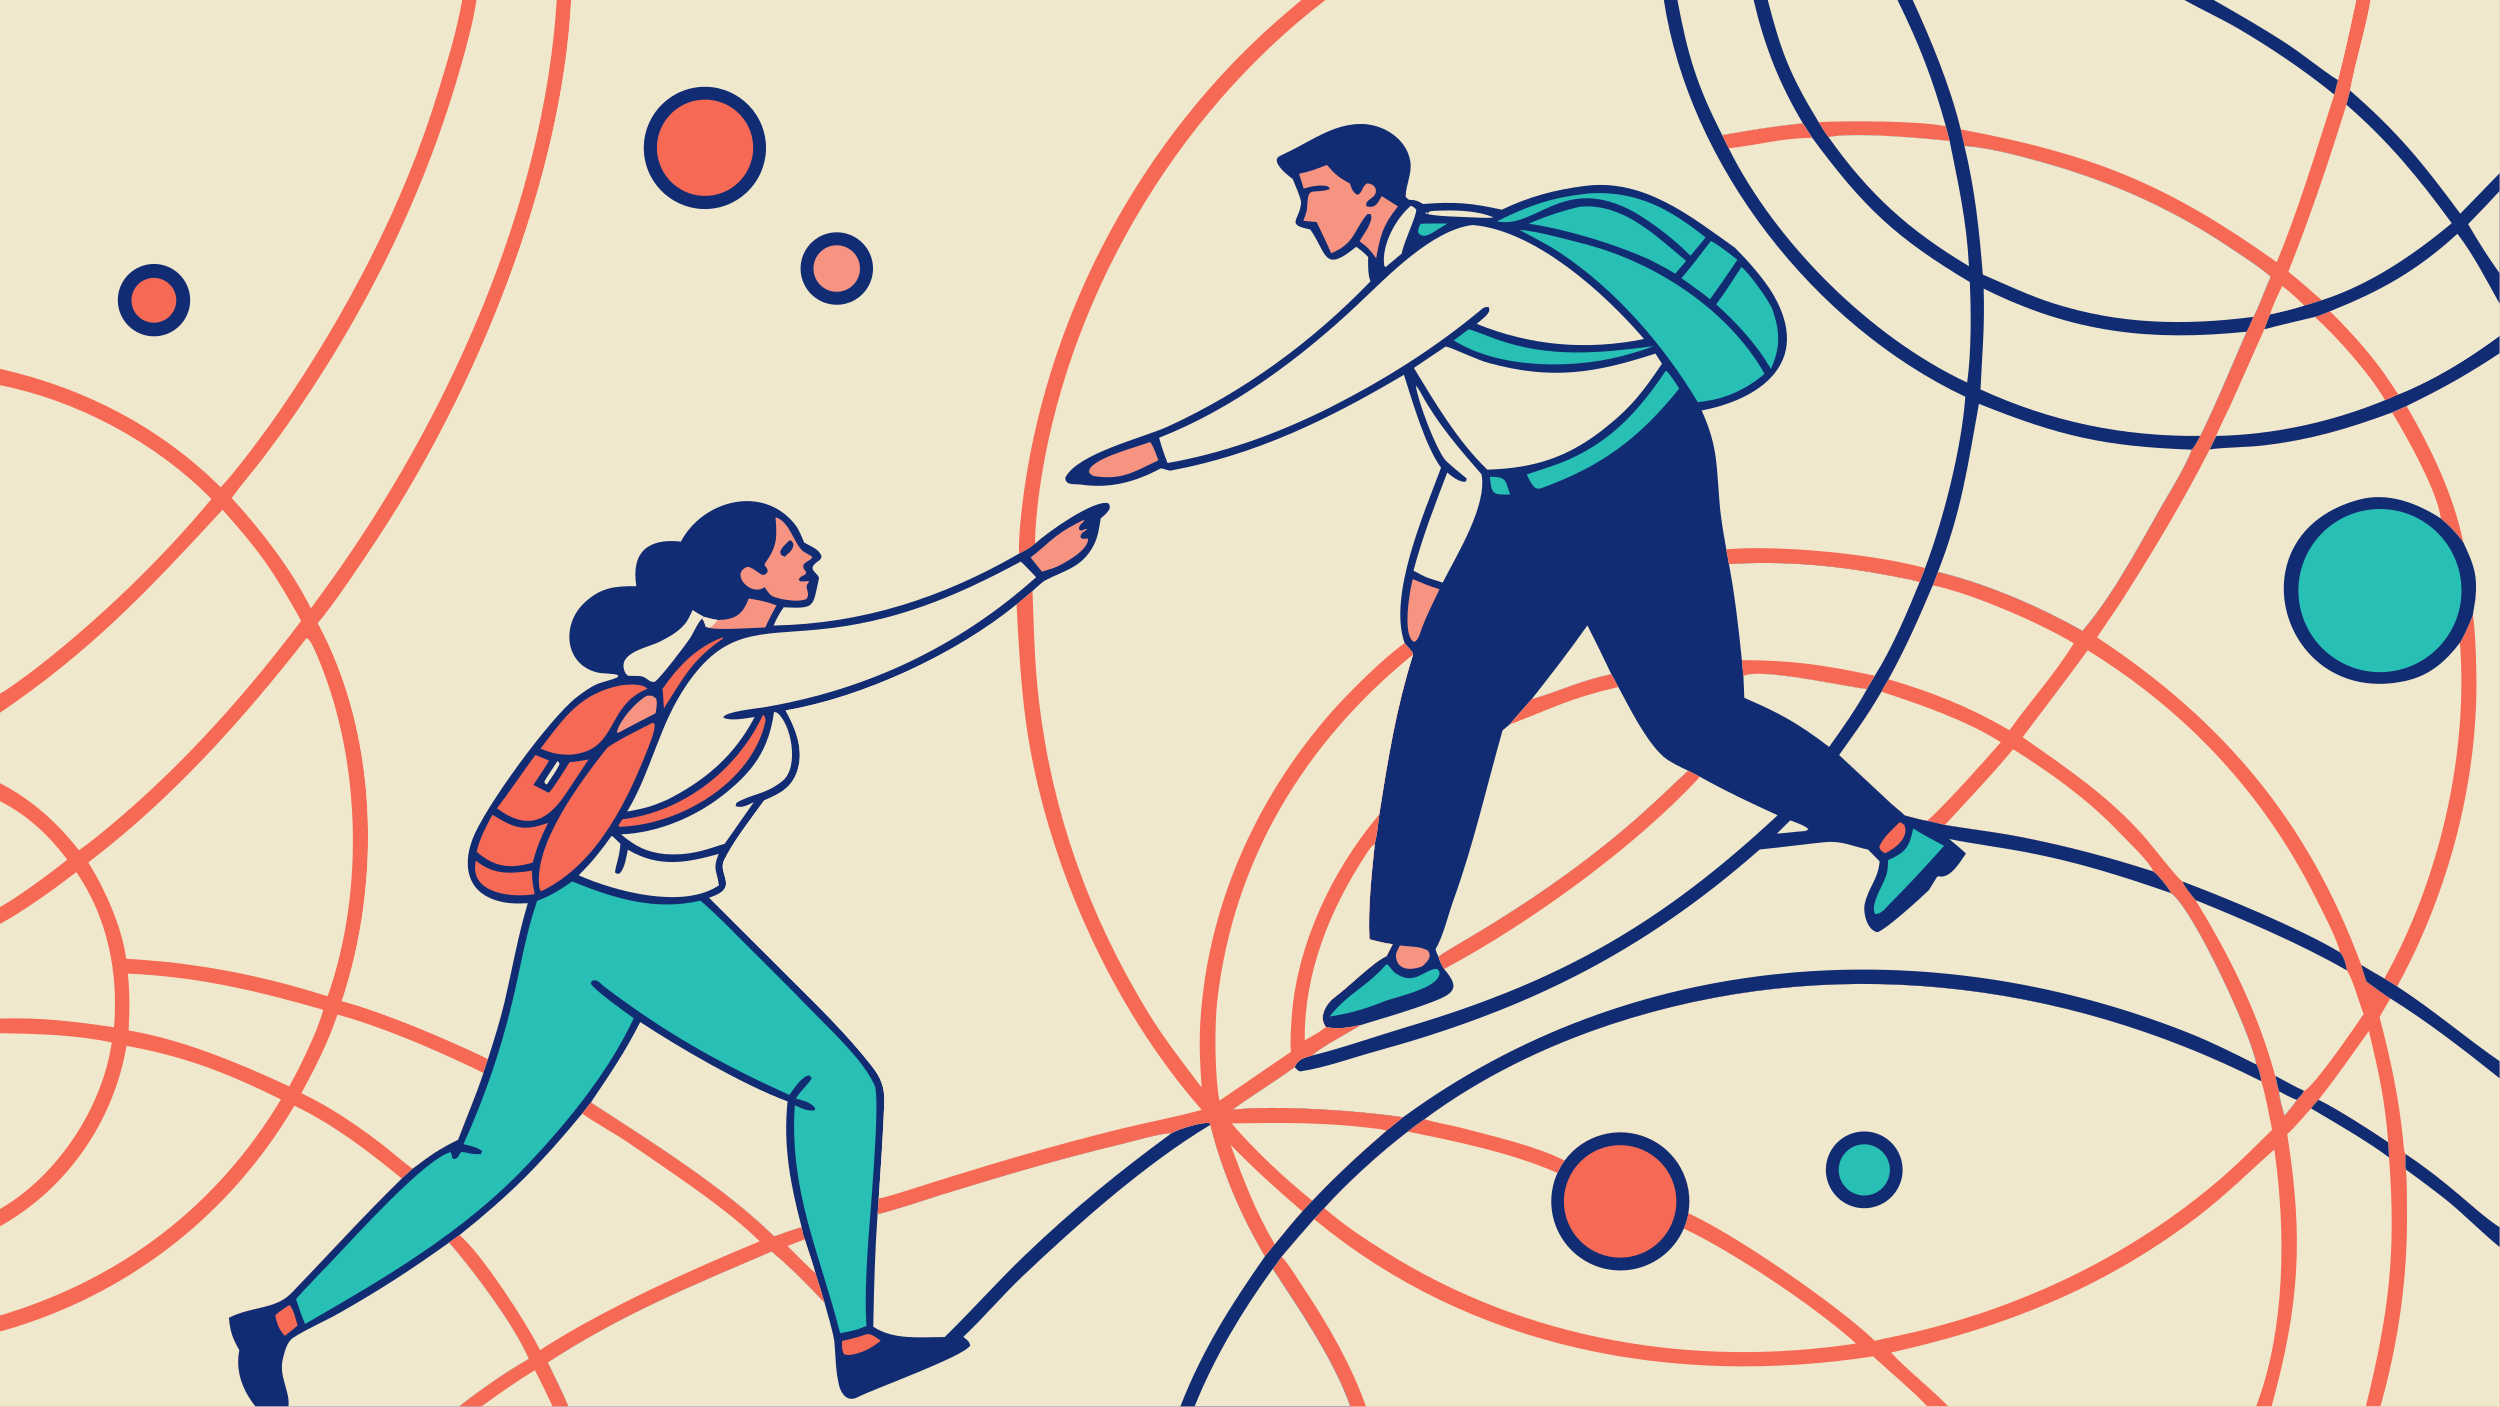 <?xml version="1.0" encoding="UTF-8"?> <svg xmlns="http://www.w3.org/2000/svg" xmlns:xlink="http://www.w3.org/1999/xlink" width="3839" height="2160" viewBox="0 0 3839 2160"><path fill="#F0E8CD" transform="matrix(2.109 0 0 2.109 6.10352e-05 0)" d="M0 0L336.531 0L346.885 0L405.369 0L415.886 0L947.537 0L965.067 0L1211.46 0L1221.37 0L1276.83 0L1287.13 0L1381.6 0L1392.65 0L1590.44 0L1611.82 0L1715.61 0L1726.11 0L1820 0L1820 126.11L1820 139.127L1820 198.952L1820 221.115L1820 244.528L1820 257.237L1820 772.67L1820 785.116L1820 893.498L1820 908.001L1820 1024L1733.24 1024L1722.62 1024L1653.99 1024L1642.73 1024L1418.57 1024L1403.32 1024L994.575 1024L983.172 1024L869.837 1024L859.4 1024L413.801 1024L402.339 1024L350.61 1024L334.305 1024L210.018 1024L185.957 1024L0 1024L0 969.392L0 957.817L0 892.895L0 880.299L0 752.285L0 741.639L0 672.701L0 660.438L0 583.365L0 570.227L0 518.991L0 504.946L0 280.501L0 268.596L0 0Z"></path><path fill="#F66954" transform="matrix(2.109 0 0 2.109 6.10352e-05 0)" d="M1392.65 0L1590.44 0L1611.82 0L1715.61 0L1726.11 0L1820 0L1820 126.11L1820 139.127L1820 198.952L1820 221.115L1820 244.528L1820 257.237L1820 772.67L1820 785.116L1820 893.498L1820 908.001L1820 1024L1733.24 1024L1722.62 1024L1653.99 1024L1642.73 1024L1418.57 1024L1403.32 1024L994.575 1024L983.172 1024C970.997 989.756 946.451 953.956 926.697 923.859L933.142 914.906C940.889 905.692 948.805 896.672 956.723 887.607L964.183 879.583C980.702 861.176 1005.36 838.817 1024.9 823.94C1029.39 820.238 1032.29 818.11 1037.1 814.889C1078.02 784.555 1124.93 761.698 1173.2 745.766C1330.95 693.699 1499.04 712.974 1646.42 787.15C1646.24 784.42 1644.44 777.381 1642.88 775.091C1639.93 754.595 1596.71 661.316 1580.64 650.258C1579.7 647.334 1570.34 635.736 1567.62 634.486C1536.14 624.27 1503.25 615.649 1470.76 609.315C1453.04 605.861 1434.06 603.668 1416.12 600.675C1411.85 599.723 1407.58 598.698 1403.32 597.687C1399.83 597.305 1390.68 594.731 1386.81 593.73C1385.87 592.449 1379.08 587.122 1377 585.176L1339.05 549.743C1351.13 532.682 1359.12 522.197 1369.85 503.633C1371.25 500.759 1373.36 497.371 1375.02 494.563C1388.02 471.004 1396.69 450.999 1407.27 426.19L1411.02 416.403C1447 425.261 1483.96 441.101 1516.28 459.271C1541.05 430.693 1562.27 387.635 1581.88 354.829C1585.19 349.282 1594.2 333.12 1595.73 327.415C1597.89 325.571 1600.54 320.145 1602.06 317.387C1614.09 293.073 1624.84 266.532 1635.77 241.525C1637.27 239.021 1639.43 233.601 1640.67 230.725C1643.95 225.481 1649.99 208.445 1653.33 201.517C1645.43 194.434 1632.25 186.102 1623.3 180.076C1581.16 151.718 1536.45 131.984 1487.62 118.305C1470.02 113.375 1448.61 107.643 1430.33 106.259L1427.61 94.214C1419.94 62.596 1406.18 29.512 1392.65 0Z"></path><path fill="#F0E8CD" transform="matrix(2.109 0 0 2.109 6.10352e-05 0)" d="M1037.1 814.889C1078.02 784.555 1124.93 761.698 1173.2 745.766C1330.95 693.699 1499.04 712.974 1646.42 787.15C1649.22 795.29 1652.49 813.329 1654.35 822.578C1642.49 834.343 1630.81 846.139 1618.23 857.05C1550.22 916.06 1465.74 955.478 1377.73 973.458C1373.63 974.296 1369.14 975.181 1365.12 976.301C1337.68 950.067 1263.67 898.952 1229.3 883.376C1233.3 860.359 1220.91 837.622 1199.42 828.494C1177.92 819.365 1152.96 826.251 1139.19 845.114C1118.9 834.636 1086.79 827.317 1064.39 821.382C1055.75 819.094 1045.57 817.612 1037.1 814.889Z"></path><path fill="#122C73" transform="matrix(2.109 0 0 2.109 6.10352e-05 0)" d="M1353.54 824.092C1368.69 821.994 1382.71 832.456 1385.01 847.574C1387.31 862.692 1377.04 876.854 1361.96 879.359C1352.02 881.009 1341.96 877.182 1335.64 869.342C1329.31 861.501 1327.69 850.861 1331.4 841.492C1335.1 832.123 1343.57 825.475 1353.54 824.092Z"></path><path fill="#28BFB5" transform="matrix(2.109 0 0 2.109 6.10352e-05 0)" d="M1352.7 833.806C1362.69 831.189 1372.9 837.192 1375.46 847.191C1378.03 857.19 1371.98 867.371 1361.97 869.89C1352.03 872.392 1341.94 866.39 1339.39 856.46C1336.84 846.53 1342.79 836.405 1352.7 833.806Z"></path><path fill="#F0E8CD" transform="matrix(2.109 0 0 2.109 6.10352e-05 0)" d="M1752.26 295.61C1778.53 282.828 1795.77 273.145 1820 257.237L1820 772.67C1795.01 755.392 1772.32 735.786 1745.43 718.269L1736.05 712.481C1730.39 709.26 1724.87 705.97 1719.28 702.63C1680.56 597.947 1619.12 525.043 1526.94 464.125C1532.9 454.784 1539.51 445.789 1545.51 436.354C1568.23 400.6 1589.7 364.956 1608.92 327.203C1620.11 325.608 1635.97 325.773 1648.6 324.248C1682.98 320.099 1709.55 312.182 1741.69 300.335L1752.26 295.61Z"></path><path fill="#F0E8CD" transform="matrix(2.109 0 0 2.109 6.10352e-05 0)" d="M1752.26 295.61C1778.53 282.828 1795.77 273.145 1820 257.237L1820 772.67C1795.01 755.392 1772.32 735.786 1745.43 718.269L1736.05 712.481C1775.9 641.346 1797.37 549.627 1791.1 468.04C1795.03 461.295 1797.66 454.966 1800.58 447.759C1800.62 446.423 1802.14 438.653 1802.37 436.316C1804.17 417.986 1800.9 410.58 1793.55 394.843C1787.33 386.654 1784.75 384.16 1777.2 377.501C1775.13 358.547 1752.28 317.634 1741.69 300.335L1752.26 295.61Z"></path><path fill="#F66954" transform="matrix(2.109 0 0 2.109 6.10352e-05 0)" d="M1800.58 447.759C1802.34 459.628 1802.77 476.457 1803.05 488.639C1804.81 567.521 1783.19 649.065 1745.43 718.269L1736.05 712.481C1775.9 641.346 1797.37 549.627 1791.1 468.04C1795.03 461.295 1797.66 454.966 1800.58 447.759Z"></path><path fill="#F66954" transform="matrix(2.109 0 0 2.109 6.10352e-05 0)" d="M1741.69 300.335L1752.26 295.61C1769.84 325.922 1786.51 360.293 1793.55 394.843C1787.33 386.654 1784.75 384.16 1777.2 377.501C1775.13 358.547 1752.28 317.634 1741.69 300.335Z"></path><path fill="#122C73" transform="matrix(2.109 0 0 2.109 6.10352e-05 0)" d="M1791.1 468.04C1780.29 482.184 1768.66 492.082 1751.09 495.885C1660.61 515.475 1623.91 388.896 1717.7 363.767C1738.52 358.188 1759.66 366.117 1777.2 377.501C1784.75 384.16 1787.33 386.654 1793.55 394.843C1800.9 410.58 1804.17 417.986 1802.37 436.316C1802.14 438.653 1800.62 446.423 1800.58 447.759C1797.66 454.966 1795.03 461.295 1791.1 468.04Z"></path><path fill="#28BFB5" transform="matrix(2.109 0 0 2.109 6.10352e-05 0)" d="M1723.54 371.366C1756.07 366.179 1786.61 388.478 1791.58 421.054C1796.55 453.63 1774.06 484.027 1741.46 488.786C1709.16 493.502 1679.11 471.255 1674.19 438.98C1669.26 406.705 1691.3 376.505 1723.54 371.366Z"></path><path fill="#F0E8CD" transform="matrix(2.109 0 0 2.109 6.10352e-05 0)" d="M1726.11 0L1820 0L1820 126.11L1820 139.127L1820 198.952L1820 221.115L1820 244.528L1820 257.237C1795.77 273.145 1778.53 282.828 1752.26 295.61L1741.69 300.335C1709.55 312.182 1682.98 320.099 1648.6 324.248C1635.97 325.773 1620.11 325.608 1608.92 327.203L1613.7 317.428C1616.12 311.276 1621.42 301.109 1624.46 294.401L1648.82 239.763C1650.13 236.027 1651.44 232.553 1652.9 228.87C1661.82 226.963 1669.15 225.234 1677.8 222.465C1680.56 221.945 1687.49 219.548 1690.49 218.601C1681.76 211.158 1675.62 205.287 1666.21 197.871C1682.6 156.3 1695.2 118.977 1708.49 76.281L1711.16 65.937C1715.07 44.474 1722.13 22.958 1726.11 0Z"></path><path fill="#F0E8CD" transform="matrix(2.109 0 0 2.109 6.10352e-05 0)" d="M1726.11 0L1820 0L1820 126.11L1791.37 155.589C1764.4 119.12 1746.37 96.575 1711.16 65.937C1715.07 44.474 1722.13 22.958 1726.11 0Z"></path><path fill="#F0E8CD" transform="matrix(2.109 0 0 2.109 6.10352e-05 0)" d="M1685.49 230.741C1688.19 230.134 1693.9 227.69 1696.71 226.577C1713.05 243.061 1728.48 259.835 1741.15 279.363C1742.74 281.812 1744.62 284.797 1746.39 287.094C1772.65 276.614 1797.35 261.25 1820 244.528L1820 257.237C1795.77 273.145 1778.53 282.828 1752.26 295.61L1741.69 300.335C1709.55 312.182 1682.98 320.099 1648.6 324.248C1635.97 325.773 1620.11 325.608 1608.92 327.203L1613.7 317.428C1616.12 311.276 1621.42 301.109 1624.46 294.401L1648.82 239.763C1660.38 236.574 1673.74 233.625 1685.49 230.741Z"></path><path fill="#122C73" transform="matrix(2.109 0 0 2.109 6.10352e-05 0)" d="M1746.39 287.094C1772.65 276.614 1797.35 261.25 1820 244.528L1820 257.237C1795.77 273.145 1778.53 282.828 1752.26 295.61L1741.69 300.335C1709.55 312.182 1682.98 320.099 1648.6 324.248C1635.97 325.773 1620.11 325.608 1608.92 327.203L1613.7 317.428C1655.74 316.54 1697.75 307.271 1736.6 291.364L1746.39 287.094Z"></path><path fill="#F66954" transform="matrix(2.109 0 0 2.109 6.10352e-05 0)" d="M1685.49 230.741C1688.19 230.134 1693.9 227.69 1696.71 226.577C1713.05 243.061 1728.48 259.835 1741.15 279.363C1742.74 281.812 1744.62 284.797 1746.39 287.094L1736.6 291.364C1725.22 271.802 1701.83 245.628 1685.49 230.741Z"></path><path fill="#F0E8CD" transform="matrix(2.109 0 0 2.109 6.10352e-05 0)" d="M1789.3 170.204C1801.57 186.4 1810.09 203.46 1820 221.115L1820 244.528C1797.35 261.25 1772.65 276.614 1746.39 287.094C1744.62 284.797 1742.74 281.812 1741.15 279.363C1728.48 259.835 1713.05 243.061 1696.71 226.577C1733.63 211.79 1759.81 197.187 1789.3 170.204Z"></path><path fill="#122C73" transform="matrix(2.109 0 0 2.109 6.10352e-05 0)" d="M1711.16 65.937C1746.37 96.575 1764.4 119.12 1791.37 155.589L1820 126.11L1820 139.127L1820 198.952L1820 221.115C1810.09 203.46 1801.57 186.4 1789.3 170.204C1759.81 197.187 1733.63 211.79 1696.71 226.577C1693.9 227.69 1688.19 230.134 1685.49 230.741C1673.74 233.625 1660.38 236.574 1648.82 239.763C1650.13 236.027 1651.44 232.553 1652.9 228.87C1661.82 226.963 1669.15 225.234 1677.8 222.465C1680.56 221.945 1687.49 219.548 1690.49 218.601C1725.41 207.376 1757.23 185.81 1785.15 162.517C1761.22 129.779 1739.4 103.134 1708.49 76.281L1711.16 65.937Z"></path><path fill="#F0E8CD" transform="matrix(2.109 0 0 2.109 6.10352e-05 0)" d="M1820 139.127L1820 198.952C1810.96 186.249 1804.91 176.546 1797.07 163.204C1804.99 155.188 1812.35 147.395 1820 139.127Z"></path><path fill="#F0E8CD" transform="matrix(2.109 0 0 2.109 6.10352e-05 0)" d="M1392.65 0L1590.44 0L1611.82 0L1715.61 0C1711.69 18.618 1707.08 39.994 1702.28 58.323L1699.6 68.881C1686.75 108.771 1673.66 152.487 1657.76 190.919C1577.41 133.686 1523.92 112.345 1427.61 94.214C1419.94 62.596 1406.18 29.512 1392.65 0Z"></path><path fill="#F0E8CD" transform="matrix(2.109 0 0 2.109 6.10352e-05 0)" d="M1611.82 0L1715.61 0C1711.69 18.618 1707.08 39.994 1702.28 58.323C1690.14 50.764 1678.09 40.434 1665.81 32.361C1648.11 20.716 1630.2 10.522 1611.82 0Z"></path><path fill="#122C73" transform="matrix(2.109 0 0 2.109 6.10352e-05 0)" d="M1590.44 0L1611.82 0C1630.2 10.522 1648.11 20.716 1665.81 32.361C1678.09 40.434 1690.14 50.764 1702.28 58.323L1699.6 68.881C1678.77 51.851 1653.45 34.781 1630.23 21.144C1617.55 13.701 1603.4 7.164 1590.44 0Z"></path><path fill="#F0E8CD" transform="matrix(2.109 0 0 2.109 6.10352e-05 0)" d="M1037.1 814.889C1045.57 817.612 1055.75 819.094 1064.39 821.382C1086.79 827.317 1118.9 834.636 1139.19 845.114C1152.96 826.251 1177.92 819.365 1199.42 828.494C1220.91 837.622 1233.3 860.359 1229.3 883.376C1228.64 887.207 1227.53 890.948 1226 894.524C1262.1 911.621 1321.07 950.992 1351.4 978.212C1233.18 996.242 1111.68 975.799 1009.71 912.055C993.775 902.095 978.36 891.992 964.183 879.583C980.702 861.176 1005.36 838.817 1024.9 823.94C1029.39 820.238 1032.29 818.11 1037.1 814.889Z"></path><path fill="#122C73" transform="matrix(2.109 0 0 2.109 6.10352e-05 0)" d="M1139.19 845.114C1152.96 826.251 1177.92 819.365 1199.42 828.494C1220.91 837.622 1233.3 860.359 1229.3 883.376C1228.64 887.207 1227.53 890.948 1226 894.524C1218.9 911.163 1203.4 922.701 1185.43 924.736C1167.45 926.77 1149.77 918.989 1139.13 904.359C1128.49 889.729 1126.52 870.507 1133.99 854.026C1135.41 850.885 1137.15 847.898 1139.19 845.114Z"></path><path fill="#F66954" transform="matrix(2.109 0 0 2.109 6.10352e-05 0)" d="M1172.4 834.453C1194.52 830.468 1215.71 845.066 1219.88 867.157C1224.06 889.248 1209.64 910.573 1187.59 914.934C1165.28 919.348 1143.64 904.718 1139.42 882.359C1135.2 860 1150.01 838.485 1172.4 834.453Z"></path><path fill="#F66954" transform="matrix(2.109 0 0 2.109 6.10352e-05 0)" d="M1037.1 814.889C1045.57 817.612 1055.75 819.094 1064.39 821.382C1086.79 827.317 1118.9 834.636 1139.19 845.114C1137.15 847.898 1135.41 850.885 1133.99 854.026C1100.24 839.279 1060.82 831.174 1024.9 823.94C1029.39 820.238 1032.29 818.11 1037.1 814.889Z"></path><path fill="#F0E8CD" transform="matrix(2.109 0 0 2.109 6.10352e-05 0)" d="M1376.92 984.8C1460.15 966.255 1533.15 937.27 1601.28 884.998C1621.6 869.409 1637.21 853.487 1655.98 836.967C1664.43 896.24 1664.23 967.644 1642.73 1024L1418.57 1024C1406.24 1011.28 1387.67 996.616 1376.92 984.8Z"></path><path fill="#F0E8CD" transform="matrix(2.109 0 0 2.109 6.10352e-05 0)" d="M933.142 914.906C940.889 905.692 948.805 896.672 956.723 887.607C1071.52 982.763 1219.28 1009.79 1363.87 987.587C1375.92 998.831 1392.45 1012.4 1403.32 1024L994.575 1024L983.172 1024C970.997 989.756 946.451 953.956 926.697 923.859L933.142 914.906Z"></path><path fill="#F66954" transform="matrix(2.109 0 0 2.109 6.10352e-05 0)" d="M926.697 923.859L933.142 914.906C938.78 921.065 944.401 930.616 949.155 937.733C966.849 964.219 983.903 993.834 994.575 1024L983.172 1024C970.997 989.756 946.451 953.956 926.697 923.859Z"></path><path fill="#F0E8CD" transform="matrix(2.109 0 0 2.109 6.10352e-05 0)" d="M1688.18 800.708C1699.26 805.792 1728.31 824.241 1738.85 831.632L1739.5 842.742C1744.82 913.47 1739.25 956.416 1722.62 1024L1653.99 1024C1674.28 949.831 1677.37 902.234 1665.37 825.793C1670.17 821.587 1678.42 811.925 1682.74 807.071C1684.08 805.148 1686.56 802.532 1688.18 800.708Z"></path><path fill="#122C73" transform="matrix(2.109 0 0 2.109 6.10352e-05 0)" d="M1688.18 800.708C1699.26 805.792 1728.31 824.241 1738.85 831.632L1739.5 842.742C1722.86 830.414 1700.79 817.814 1682.74 807.071C1684.08 805.148 1686.56 802.532 1688.18 800.708Z"></path><path fill="#F0E8CD" transform="matrix(2.109 0 0 2.109 6.10352e-05 0)" d="M1751.67 851.497C1751.2 848.155 1751.47 843.657 1751.57 840.191C1765.52 849.394 1777.63 858.95 1790.4 869.729C1799.77 877.631 1809.81 886.841 1820 893.498L1820 908.001L1820 1024L1733.24 1024C1746.22 978.092 1753.1 930.329 1752.55 882.658C1752.43 872.352 1752.79 861.732 1751.67 851.497Z"></path><path fill="#122C73" transform="matrix(2.109 0 0 2.109 6.10352e-05 0)" d="M1751.67 851.497C1751.2 848.155 1751.47 843.657 1751.57 840.191C1765.52 849.394 1777.63 858.95 1790.4 869.729C1799.77 877.631 1809.81 886.841 1820 893.498L1820 908.001C1805.81 896.466 1792.82 882.722 1778.25 871.402C1769.43 864.552 1760.71 858.043 1751.67 851.497Z"></path><path fill="#F0E8CD" transform="matrix(2.109 0 0 2.109 6.10352e-05 0)" d="M1719.28 702.63C1724.87 705.97 1730.39 709.26 1736.05 712.481L1745.43 718.269C1772.32 735.786 1795.01 755.392 1820 772.67L1820 785.116L1820 893.498C1809.81 886.841 1799.77 877.631 1790.4 869.729C1777.63 858.95 1765.52 849.394 1751.57 840.191C1750.27 838.968 1750.01 833.124 1749.83 831.237C1746.96 800.425 1740.46 770.51 1732.59 740.59C1735.03 736.083 1737.85 731.449 1740.45 727.01C1735.49 724.051 1728.24 718.298 1723.04 714.698C1721.66 710.868 1720.46 706.557 1719.28 702.63Z"></path><path fill="#122C73" transform="matrix(2.109 0 0 2.109 6.10352e-05 0)" d="M1719.28 702.63C1724.87 705.97 1730.39 709.26 1736.05 712.481L1745.43 718.269C1772.32 735.786 1795.01 755.392 1820 772.67L1820 785.116C1795.3 765.379 1767.28 743.62 1740.45 727.01C1735.49 724.051 1728.24 718.298 1723.04 714.698C1721.66 710.868 1720.46 706.557 1719.28 702.63Z"></path><path fill="#F0E8CD" transform="matrix(2.109 0 0 2.109 6.10352e-05 0)" d="M1407.27 426.19C1435.45 431.959 1485.58 453.702 1509.97 468.399C1495.75 491.353 1478.39 510.365 1463.15 531.686C1432.99 514.247 1408.24 504.536 1375.02 494.563C1388.02 471.004 1396.69 450.999 1407.27 426.19Z"></path><path fill="#F0E8CD" transform="matrix(2.109 0 0 2.109 6.10352e-05 0)" d="M1369.85 503.633C1397.71 512.782 1432.07 524.617 1456.8 540.441C1443.03 556.217 1418.3 583.927 1403.32 597.687C1399.83 597.305 1390.68 594.731 1386.81 593.73C1385.87 592.449 1379.08 587.122 1377 585.176L1339.05 549.743C1351.13 532.682 1359.12 522.197 1369.85 503.633Z"></path><path fill="#F0E8CD" transform="matrix(2.109 0 0 2.109 6.10352e-05 0)" d="M1465.8 545.539C1493.44 562.956 1520.37 582.24 1542.99 605.988C1547.59 610.813 1567.17 629.606 1567.62 634.486C1536.14 624.27 1503.25 615.649 1470.76 609.315C1453.04 605.861 1434.06 603.668 1416.12 600.675C1432.81 582.515 1450.04 564.593 1465.8 545.539Z"></path><path fill="#F0E8CD" transform="matrix(2.109 0 0 2.109 6.10352e-05 0)" d="M1688.18 800.708C1702.57 782.634 1711.69 768.934 1724.83 750.634C1732.11 781.212 1736.46 800.364 1738.85 831.632C1728.31 824.241 1699.26 805.792 1688.18 800.708Z"></path><path fill="#F0E8CD" transform="matrix(2.109 0 0 2.109 6.10352e-05 0)" d="M1661.75 208.275C1668.03 212.996 1672.11 216.981 1677.8 222.465C1669.15 225.234 1661.82 226.963 1652.9 228.87C1654.53 223.146 1659.04 213.6 1661.75 208.275Z"></path><path fill="#F0E8CD" transform="matrix(2.109 0 0 2.109 6.10352e-05 0)" d="M1472.72 536.729C1488.55 515.745 1504.62 494.743 1520.1 473.524C1591.29 517.449 1647.37 576.943 1685.14 651.852C1689.23 659.963 1703.04 686.127 1703.54 693.292C1706.38 695.525 1708.36 702.955 1708.78 706.584C1713.53 714.324 1717.32 729.467 1720.88 738.32C1714.76 747.339 1685.04 790.882 1677.62 794.245C1676.41 796.842 1674.3 798.734 1672.3 800.849C1669.6 804.894 1666.48 808.523 1663.39 812.266C1661.75 806.358 1659.97 800.661 1659.34 794.562C1658.5 791.944 1657.37 786.247 1656.7 783.355C1644.5 737.923 1623.31 695.365 1598.76 655.431C1596.43 652.903 1590.04 645.041 1589.21 641.884C1585.92 640.302 1566.26 614.868 1562.12 610.146C1535.22 579.505 1505.58 559.832 1472.72 536.729Z"></path><path fill="#F0E8CD" transform="matrix(2.109 0 0 2.109 6.10352e-05 0)" d="M1598.76 655.431C1633.85 669.744 1675.99 687.657 1708.78 706.584C1713.53 714.324 1717.32 729.467 1720.88 738.32C1714.76 747.339 1685.04 790.882 1677.62 794.245C1676.41 796.842 1674.3 798.734 1672.3 800.849C1669.6 804.894 1666.48 808.523 1663.39 812.266C1661.75 806.358 1659.97 800.661 1659.34 794.562C1658.5 791.944 1657.37 786.247 1656.7 783.355C1644.5 737.923 1623.31 695.365 1598.76 655.431Z"></path><path fill="#122C73" transform="matrix(2.109 0 0 2.109 6.10352e-05 0)" d="M1656.7 783.355C1662.61 786.47 1671.77 791.671 1677.62 794.245C1676.41 796.842 1674.3 798.734 1672.3 800.849C1669.6 804.894 1666.48 808.523 1663.39 812.266C1661.75 806.358 1659.97 800.661 1659.34 794.562C1658.5 791.944 1657.37 786.247 1656.7 783.355Z"></path><path fill="#F0E8CD" transform="matrix(2.109 0 0 2.109 6.10352e-05 0)" d="M1659.34 794.562C1662.78 796.372 1668.8 799.794 1672.3 800.849C1669.6 804.894 1666.48 808.523 1663.39 812.266C1661.75 806.358 1659.97 800.661 1659.34 794.562Z"></path><path fill="#122C73" transform="matrix(2.109 0 0 2.109 6.10352e-05 0)" d="M1598.76 655.431C1596.43 652.903 1590.04 645.041 1589.21 641.884C1619.92 653.363 1675.08 676.223 1703.54 693.292C1706.38 695.525 1708.36 702.955 1708.78 706.584C1675.99 687.657 1633.85 669.744 1598.76 655.431Z"></path><path fill="#122C73" transform="matrix(2.109 0 0 2.109 6.10352e-05 0)" d="M1211.46 0L1221.37 0L1276.83 0L1287.13 0L1381.6 0L1392.65 0C1406.18 29.512 1419.94 62.596 1427.61 94.214L1430.33 106.259C1448.61 107.643 1470.02 113.375 1487.62 118.305C1536.45 131.984 1581.16 151.718 1623.3 180.076C1632.25 186.102 1645.43 194.434 1653.33 201.517C1649.99 208.445 1643.95 225.481 1640.67 230.725C1639.43 233.601 1637.27 239.021 1635.77 241.525C1624.84 266.532 1614.09 293.073 1602.06 317.387C1600.54 320.145 1597.89 325.571 1595.73 327.415C1594.2 333.12 1585.19 349.282 1581.88 354.829C1562.27 387.635 1541.05 430.693 1516.28 459.271C1483.96 441.101 1447 425.261 1411.02 416.403L1407.27 426.19C1396.69 450.999 1388.02 471.004 1375.02 494.563C1373.36 497.371 1371.25 500.759 1369.85 503.633C1359.12 522.197 1351.13 532.682 1339.05 549.743L1377 585.176C1379.08 587.122 1385.87 592.449 1386.81 593.73C1390.68 594.731 1399.83 597.305 1403.32 597.687C1407.58 598.698 1411.85 599.723 1416.12 600.675C1434.06 603.668 1453.04 605.861 1470.76 609.315C1503.25 615.649 1536.14 624.27 1567.62 634.486C1570.34 635.736 1579.7 647.334 1580.64 650.258C1596.71 661.316 1639.93 754.595 1642.88 775.091C1644.44 777.381 1646.24 784.42 1646.42 787.15C1499.04 712.974 1330.95 693.699 1173.2 745.766C1124.93 761.698 1078.02 784.555 1037.1 814.889C1032.29 818.11 1029.39 820.238 1024.9 823.94C1005.36 838.817 980.702 861.176 964.183 879.583L956.723 887.607C948.805 896.672 940.889 905.692 933.142 914.906L926.697 923.859C946.451 953.956 970.997 989.756 983.172 1024L869.837 1024L859.4 1024C875.277 983.133 896.127 950.23 921.044 914.678C923.452 911.777 925.792 908.849 928.148 905.906C934.804 897.664 941.09 889.85 948.194 881.965L955.42 874.224C973.753 854.945 989.385 840.594 1009.46 823.214C1012.12 821.4 1018.73 815.783 1021.5 813.547C989.795 808.716 929.111 804.484 897.279 808.033C912.017 797.272 927.895 787.76 942.692 776.893C945.67 770.554 949.248 770.545 955.542 768.476C958.136 764.437 984.745 750.147 990.9 746.31C982.56 747.946 973.979 749.802 965.503 747.755C959.408 740.634 966.151 730.121 971.725 726.139C981.038 719.487 1000.76 699.603 1009.54 696.24L1014.04 687.514C1007.41 686.633 1003.54 685.599 997.117 683.874C995.96 661.992 998.715 636.42 1000.99 614.532C1002.72 607.696 1003.45 599.985 1004.3 592.928C1010.68 552.082 1016.55 515.979 1028.9 476.516C1028.95 474.62 1024.8 470.989 1022.76 468.302C1010.49 433.871 1036.82 374.005 1049.24 340.57C1037.67 324.543 1028.5 292.543 1022.22 272.867C968.152 304.926 914.751 331.141 852.247 342.659C851.075 342.876 845.792 340.705 845.053 341.098C826.304 351.089 808.124 355.949 786.807 352.804C783.273 352.285 781.48 353.142 777.506 351.692C775.535 349.373 775.842 350.397 775.702 347.707C784.551 330.111 832.686 318.69 850.591 310.449C906.377 284.77 955.033 249.066 997.82 204.915C995.84 198.912 996.137 193.401 996.17 187.18C992.887 183.665 991.405 182.56 987.486 179.692C963.264 199.58 966.305 184.216 953.955 167.036C935.609 163.482 946.291 160.452 947.341 147.757C947.579 144.891 942.682 133.965 941.268 130.366L939.095 128.684C937.252 127.231 926.609 118.846 930.453 114.555C931.298 113.612 937.79 110.732 939.505 109.871C956.135 101.538 971.873 90.138 991.305 90.259C1007.07 90.357 1024.01 100.806 1026.82 117.186C1028.39 126.304 1023.69 134.064 1023.46 143.113C1023.45 143.598 1025.38 145.048 1025.84 145.445C1030.95 145.712 1031.7 145.964 1036.16 148.532C1059.22 146.727 1071.21 147.78 1093.5 152.672C1113.41 143.192 1132.04 138.16 1154.22 135.345C1196.91 129.927 1230.6 157.152 1263.26 180.414C1272.63 189.831 1284.52 203.111 1291.16 214.54C1320.4 264.861 1279.96 291.123 1239.02 298.874C1251.46 326.508 1249.58 340.308 1252.39 369.98C1253.27 379.229 1255.28 390.623 1256.94 399.938L1258.87 410.734C1296.84 408.206 1337.18 411.565 1374.47 418.832C1379.6 419.834 1393.18 422.105 1397.71 423.837L1401.68 413.584C1414.92 378.748 1428.33 326.063 1430.97 288.896C1321.25 236.952 1229.92 120.647 1211.46 0Z"></path><path fill="#F0E8CD" transform="matrix(2.109 0 0 2.109 6.10352e-05 0)" d="M1419.17 610.883C1436.87 614.502 1457.13 617.009 1475.57 620.574C1513.52 627.915 1544.18 637.634 1580.64 650.258C1596.71 661.316 1639.93 754.595 1642.88 775.091C1644.44 777.381 1646.24 784.42 1646.42 787.15C1499.04 712.974 1330.95 693.699 1173.2 745.766C1124.93 761.698 1078.02 784.555 1037.1 814.889C1032.29 818.11 1029.39 820.238 1024.9 823.94C1005.36 838.817 980.702 861.176 964.183 879.583L956.723 887.607C948.805 896.672 940.889 905.692 933.142 914.906L926.697 923.859C946.451 953.956 970.997 989.756 983.172 1024L869.837 1024L859.4 1024C875.277 983.133 896.127 950.23 921.044 914.678C923.452 911.777 925.792 908.849 928.148 905.906C934.804 897.664 941.09 889.85 948.194 881.965L955.42 874.224C973.753 854.945 989.385 840.594 1009.46 823.214C1012.12 821.4 1018.73 815.783 1021.5 813.547C989.795 808.716 929.111 804.484 897.279 808.033C912.017 797.272 927.895 787.76 942.692 776.893C943.475 777.97 945.488 780.29 947.015 780.06C965.248 777.314 983.635 770.428 1001.51 765.529C1111.32 735.434 1195.8 693.685 1281.31 618.523C1297 616.974 1312.7 614.827 1328.42 613.225C1341.1 611.933 1348.2 616.115 1360.14 618.594L1368.61 627.19C1367.22 641.185 1360.54 645.443 1357.7 658.405C1356.33 664.633 1359.52 677.529 1367.07 678.754C1373.64 676.497 1397.86 654.432 1404.21 648.374C1404.86 647.757 1409.14 640.317 1410.4 638.436C1411.17 638.049 1411.27 637.974 1412.14 638.134C1420.3 639.628 1427.45 627.286 1431.43 621.446C1428.12 618.183 1422.83 613.982 1419.17 610.883Z"></path><path fill="#122C73" transform="matrix(2.109 0 0 2.109 6.10352e-05 0)" d="M1021.5 813.547C1188.14 691.657 1402.44 676.791 1592.16 751.52C1609.76 758.451 1626 766.683 1642.88 775.091C1644.44 777.381 1646.24 784.42 1646.42 787.15C1499.04 712.974 1330.95 693.699 1173.2 745.766C1124.93 761.698 1078.02 784.555 1037.1 814.889C1032.29 818.11 1029.39 820.238 1024.9 823.94C1005.36 838.817 980.702 861.176 964.183 879.583L956.723 887.607C948.805 896.672 940.889 905.692 933.142 914.906L926.697 923.859C946.451 953.956 970.997 989.756 983.172 1024L869.837 1024L859.4 1024C875.277 983.133 896.127 950.23 921.044 914.678C923.452 911.777 925.792 908.849 928.148 905.906C934.804 897.664 941.09 889.85 948.194 881.965L955.42 874.224C973.753 854.945 989.385 840.594 1009.46 823.214C1012.12 821.4 1018.73 815.783 1021.5 813.547Z"></path><path fill="#F0E8CD" transform="matrix(2.109 0 0 2.109 6.10352e-05 0)" d="M869.837 1024C883.822 988.994 904.602 954.262 926.697 923.859C946.451 953.956 970.997 989.756 983.172 1024L869.837 1024Z"></path><path fill="#F0E8CD" transform="matrix(2.109 0 0 2.109 6.10352e-05 0)" d="M1440.9 294.054C1499.77 317.578 1531.6 325.059 1595.73 327.415C1594.2 333.12 1585.19 349.282 1581.88 354.829C1562.27 387.635 1541.05 430.693 1516.28 459.271C1483.96 441.101 1447 425.261 1411.02 416.403C1428.4 372.121 1432.67 339.19 1440.9 294.054Z"></path><path fill="#F0E8CD" transform="matrix(2.109 0 0 2.109 6.10352e-05 0)" d="M1430.33 106.259C1448.61 107.643 1470.02 113.375 1487.62 118.305C1536.45 131.984 1581.16 151.718 1623.3 180.076C1632.25 186.102 1645.43 194.434 1653.33 201.517C1649.99 208.445 1643.95 225.481 1640.67 230.725C1590.67 237.162 1543.34 236.31 1494.6 220.724C1478.04 215.429 1459.88 206.962 1443.72 199.905C1441.16 167.801 1437.99 137.731 1430.33 106.259Z"></path><path fill="#F0E8CD" transform="matrix(2.109 0 0 2.109 6.10352e-05 0)" d="M1115.31 509.025C1136.48 502.898 1148.92 496.094 1173.18 490.768L1178.33 500.216C1186.6 515.501 1198.37 539.498 1211.11 550.85C1215.58 554.838 1223.62 558.519 1229.17 561.185C1218.8 570.768 1208.68 580.639 1198.24 590.071C1156.37 627.901 1109.33 659.814 1060.67 688.213C1056.13 690.868 1051.66 693.548 1047.34 696.595C1046.27 694.447 1045.92 693.416 1045.2 691.12C1050.73 682.178 1054.6 665.586 1058.33 655.303C1073.04 614.747 1082.28 573.135 1094.06 531.779L1099.2 527.503C1104.53 521.3 1109.82 515.082 1115.31 509.025Z"></path><path fill="#F66954" transform="matrix(2.109 0 0 2.109 6.10352e-05 0)" d="M1115.31 509.025C1136.48 502.898 1148.92 496.094 1173.18 490.768L1178.33 500.216C1142.64 508.486 1130.73 515.556 1099.2 527.503C1104.53 521.3 1109.82 515.082 1115.31 509.025Z"></path><path fill="#F0E8CD" transform="matrix(2.109 0 0 2.109 6.10352e-05 0)" d="M1229.17 561.185L1237.76 565.593C1257.53 576.673 1273.6 584.085 1294.3 593.607C1209.43 672.706 1136.49 714.401 1024.62 747.666C1003 754.093 977.064 763.235 955.542 768.476C958.136 764.437 984.745 750.147 990.9 746.31C1009.07 740.746 1027.45 735.584 1045.15 728.644C1060.61 722.583 1062 717.968 1051.48 705.562C1049.19 701.773 1048.76 700.797 1047.34 696.595C1051.66 693.548 1056.13 690.868 1060.67 688.213C1109.33 659.814 1156.37 627.901 1198.24 590.071C1208.68 580.639 1218.8 570.768 1229.17 561.185Z"></path><path fill="#F66954" transform="matrix(2.109 0 0 2.109 6.10352e-05 0)" d="M1229.17 561.185L1237.76 565.593C1190.89 616.603 1112.68 672.995 1051.48 705.562C1049.19 701.773 1048.76 700.797 1047.34 696.595C1051.66 693.548 1056.13 690.868 1060.67 688.213C1109.33 659.814 1156.37 627.901 1198.24 590.071C1208.68 580.639 1218.8 570.768 1229.17 561.185Z"></path><path fill="#F0E8CD" transform="matrix(2.109 0 0 2.109 6.10352e-05 0)" d="M1253.94 98.346C1275.16 94.583 1291.42 91.815 1312.74 89.799L1319.45 100.308C1356.98 151.061 1379.98 172.995 1434.24 205.405C1435.28 227.397 1435.36 256.651 1432.32 278.535C1362.3 245.792 1293.11 176.996 1258.71 107.996L1253.94 98.346Z"></path><path fill="#F66954" transform="matrix(2.109 0 0 2.109 6.10352e-05 0)" d="M1253.94 98.346C1275.16 94.583 1291.42 91.815 1312.74 89.799L1319.45 100.308C1295.66 100.676 1280.43 105.623 1258.71 107.996L1253.94 98.346Z"></path><path fill="#F0E8CD" transform="matrix(2.109 0 0 2.109 6.10352e-05 0)" d="M1444.35 210.155C1508.94 242.367 1565.3 248.687 1635.77 241.525C1624.84 266.532 1614.09 293.073 1602.06 317.387C1545.74 317.974 1493.29 307.063 1442.05 283.583C1443.29 255.741 1445.21 239.182 1444.35 210.155Z"></path><path fill="#F0E8CD" transform="matrix(2.109 0 0 2.109 6.10352e-05 0)" d="M1287.13 0L1381.6 0C1397.6 32.677 1406.99 56.775 1416.79 91.936L1419.58 102.705C1400.19 100.557 1350.59 96.145 1331.34 99.757C1329.07 96.974 1326.18 92.061 1324.18 88.893C1303.33 54.546 1297.05 38.432 1287.13 0Z"></path><path fill="#F66954" transform="matrix(2.109 0 0 2.109 6.10352e-05 0)" d="M1324.18 88.893C1344.72 87.983 1397.11 87.801 1416.79 91.936L1419.58 102.705C1400.19 100.557 1350.59 96.145 1331.34 99.757C1329.07 96.974 1326.18 92.061 1324.18 88.893Z"></path><path fill="#F0E8CD" transform="matrix(2.109 0 0 2.109 6.10352e-05 0)" d="M1258.87 410.734C1296.84 408.206 1337.18 411.565 1374.47 418.832C1379.6 419.834 1393.18 422.105 1397.71 423.837C1388.83 445.616 1377.64 471.953 1365.1 491.992C1363.88 494 1360.12 499.904 1359.33 501.746C1344.13 500.167 1280.5 485.801 1269.41 492.295L1268.28 480.678C1266.18 459.106 1262.97 431.836 1258.87 410.734Z"></path><path fill="#F66954" transform="matrix(2.109 0 0 2.109 6.10352e-05 0)" d="M1268.28 480.678C1305.11 480.592 1329.29 484.461 1365.1 491.992C1363.88 494 1360.12 499.904 1359.33 501.746C1344.13 500.167 1280.5 485.801 1269.41 492.295L1268.28 480.678Z"></path><path fill="#F0E8CD" transform="matrix(2.109 0 0 2.109 6.10352e-05 0)" d="M1221.37 0L1276.83 0C1284.48 32.799 1295.35 60.81 1312.74 89.799C1291.42 91.815 1275.16 94.583 1253.94 98.346C1235.2 61.382 1228.84 39.922 1221.37 0Z"></path><path fill="#F0E8CD" transform="matrix(2.109 0 0 2.109 6.10352e-05 0)" d="M1331.34 99.757C1350.59 96.145 1400.19 100.557 1419.58 102.705C1426 134.946 1431.84 160.058 1433.63 193.825C1390.03 167.811 1360.75 141.43 1331.34 99.757Z"></path><path fill="#F0E8CD" transform="matrix(2.109 0 0 2.109 6.10352e-05 0)" d="M1269.41 492.295C1280.5 485.801 1344.13 500.167 1359.33 501.746C1352.24 515.042 1340.61 531.585 1331.83 543.823C1308.38 526.078 1296.16 519.452 1270.07 508.109L1269.41 492.295Z"></path><path fill="#F0E8CD" transform="matrix(2.109 0 0 2.109 6.10352e-05 0)" d="M1155.82 455.357C1161.84 467.227 1167.51 478.727 1173.18 490.768C1148.92 496.094 1136.48 502.898 1115.31 509.025C1129.9 490.458 1142.06 474.871 1155.82 455.357Z"></path><path fill="#F0E8CD" transform="matrix(2.109 0 0 2.109 6.10352e-05 0)" d="M1072.34 163.83C1117.86 167.735 1168.36 213.4 1197.05 246.839C1155.49 255.254 1114.6 251.834 1075.26 235.845C1078.27 232.779 1086.77 227.777 1083.81 223.492C1081.79 223.505 1080.68 223.611 1078.98 225.033C1044.92 253.47 1007.56 276.894 968.072 296.855C930.315 315.664 891.734 329.783 850.128 337.133C847.438 330.301 845.924 325.808 843.953 318.736C897.9 297.64 947.503 260.453 989.335 220.995C1010.53 201.002 1042.82 167.203 1072.34 163.83Z"></path><path fill="#F0E8CD" transform="matrix(2.109 0 0 2.109 6.10352e-05 0)" d="M1052.67 252.271C1059.97 254.261 1074.28 261.665 1084.12 264.344C1130.52 276.97 1161.67 271.601 1205.33 257.435L1210.11 264.812C1197.4 283.617 1188.47 295.741 1170.67 310.014C1143.17 332.602 1117.85 340.953 1082.92 341.956C1061.23 321.043 1044.99 293.397 1029.47 267.9L1052.67 252.271Z"></path><path fill="#28BFB5" transform="matrix(2.109 0 0 2.109 6.10352e-05 0)" d="M1106.11 167.26C1120.11 168.548 1138.59 173.797 1152.48 177.316C1204.2 190.427 1257.84 224.798 1284.77 272.089C1280.36 276.145 1277.77 277.716 1272.8 280.882C1260.84 288.067 1249.95 291.384 1236.2 292.8C1211.03 250.946 1176.36 210.838 1135.48 183.775C1125.85 177.395 1116.19 172.744 1106.11 167.26Z"></path><path fill="#F0E8CD" transform="matrix(2.109 0 0 2.109 6.10352e-05 0)" d="M1030.91 280.759C1032.29 282.131 1034.18 285.464 1035.16 287.257C1047.1 309.017 1062.5 326.695 1078.73 345.372C1083 368.134 1060.93 403.567 1050.45 424.225L1039.7 420.758C1036.28 419.457 1032.45 417.247 1029.17 415.474C1035.9 390.419 1044.5 368.367 1053.74 344.097C1056.99 346.748 1063.3 351.866 1067.49 350.54L1067.93 348.36L1066.98 347.629C1064.39 345.615 1053.56 336.623 1052.02 334.588C1044.71 324.93 1032.32 292.044 1030.91 280.759Z"></path><path fill="#F79481" transform="matrix(2.109 0 0 2.109 6.10352e-05 0)" d="M966.139 120.089C972.214 127.21 975.026 129.341 982.91 133.67C984.132 137.231 984.908 140.296 988.621 141.913C992.659 139.592 990.988 136.587 995.341 133.507C998.615 133.646 1002.06 135.5 1001.8 139.195C1001.38 145.254 993.718 144.677 994.849 150.081C1001.32 152.236 1003.43 147.595 1006.03 142.799L1017.88 150.259C1006.76 164.137 1005.07 171.344 1002.02 188.029C997.864 182.315 995.656 179.747 989.899 175.65L995.506 166.711C996.992 163.625 999.648 159.133 998.006 155.907C997.367 155.887 996.595 155.863 995.69 155.834C990.45 161.211 986.905 170.932 981.835 176.217C977.673 180.554 973.974 182.281 969.298 184.434C966.065 176.948 962.166 169.085 958.65 161.674L949.005 160.793C949.565 159.103 951.565 154.028 951.636 152.44C952.456 134.154 954.2 141.854 967.903 137.883L968.106 136.847L966.579 135.563C960.824 134.391 954.715 135.622 949.21 137.332C948.252 133.848 946.973 130.016 945.896 126.528C953.749 124.903 958.739 123.008 966.139 120.089Z"></path><path fill="#28BFB5" transform="matrix(2.109 0 0 2.109 6.10352e-05 0)" d="M1150.89 150.448C1181.97 148.105 1204.84 171.032 1227.73 190.033C1225.07 192.955 1222.33 196.276 1219.73 199.297C1213.65 195.435 1207.29 192.273 1200.89 188.964C1176.46 177.93 1139.97 166.71 1113.1 162.914C1123.33 158.203 1140.16 152.603 1150.89 150.448Z"></path><path fill="#28BFB5" transform="matrix(2.109 0 0 2.109 6.10352e-05 0)" d="M1212.94 269.86C1215.52 271.382 1220.73 280.004 1222.67 282.925C1193.44 319.233 1166.19 339.625 1121.71 355.637C1120.09 356.021 1119.64 355.779 1118.06 355.376C1114.96 353.014 1113.42 349.012 1111.68 345.459C1122.1 341.832 1132.58 338.932 1142.67 334.401C1174.49 320.113 1194.11 297.942 1212.94 269.86Z"></path><path fill="#28BFB5" transform="matrix(2.109 0 0 2.109 6.10352e-05 0)" d="M1267.99 194.378C1272.9 198.08 1288.62 219.258 1290.89 226.204C1296.3 242.826 1296.18 253.071 1289.48 268.612C1288.07 266.619 1286.16 263.321 1284.81 261.149C1274.79 246.171 1262.85 233.715 1249.59 221.584C1256.17 212.797 1262.01 203.582 1267.99 194.378Z"></path><path fill="#28BFB5" transform="matrix(2.109 0 0 2.109 6.10352e-05 0)" d="M1156.85 140.809C1191.48 138.763 1215.18 151.605 1241.86 172.897C1238.18 177.282 1234.54 181.79 1230.91 186.224C1218.65 174.01 1204.85 163.301 1189.99 154.454C1138.07 126.007 1118.63 167.357 1089.97 161.115C1113.31 149.491 1130.39 143.623 1156.85 140.809Z"></path><path fill="#28BFB5" transform="matrix(2.109 0 0 2.109 6.10352e-05 0)" d="M1069.35 239.765C1070.81 239.792 1086.61 246.004 1089.11 246.893C1128.35 260.81 1164 257.221 1203.87 252.059C1197.98 254.431 1194.29 255.548 1188.19 257.246C1149.98 268.968 1093.39 269.7 1058.51 247.87L1069.35 239.765Z"></path><path fill="#28BFB5" transform="matrix(2.109 0 0 2.109 6.10352e-05 0)" d="M1393 603.166C1398.46 606.895 1409.39 612.504 1415.53 615.882C1401.91 630.994 1390.43 643.661 1375.97 658.065C1373.05 661.084 1369.47 666.079 1365.18 665.434C1361.63 657.953 1371.5 644.253 1373.65 636.577C1374.58 633.273 1374.65 629.728 1374.73 626.31C1387.57 620.59 1390.29 616.898 1393 603.166Z"></path><path fill="#28BFB5" transform="matrix(2.109 0 0 2.109 6.10352e-05 0)" d="M1009.63 701.955C1011.45 702.937 1014.09 707.204 1015.91 708.486C1029.95 718.37 1037.02 705.596 1046.29 705.398L1047.93 707.143C1050.72 718.497 1018.65 725.352 1009.31 728.543C995.003 734.319 983.287 737.914 968.107 740.139C982.2 722.476 993.951 719.651 1009.63 701.955Z"></path><path fill="#28BFB5" transform="matrix(2.109 0 0 2.109 6.10352e-05 0)" d="M1245.71 175.496C1250.87 177.971 1260.54 185.596 1264.99 189.185C1258.4 199.097 1252.03 208.261 1245.07 217.919C1239.76 213.351 1230.24 206.849 1224.32 202.537C1231.96 193.474 1238.55 184.919 1245.71 175.496Z"></path><path fill="#F79481" transform="matrix(2.109 0 0 2.109 6.10352e-05 0)" d="M837.266 321.834C839.394 323.484 842.23 332.073 843.425 335.139C827.744 342.423 818.864 348.943 800.741 347.191C796.016 346.536 795.934 347.054 793.022 344.197C791.174 334.473 828.819 325.341 837.266 321.834Z"></path><path fill="#F79481" transform="matrix(2.109 0 0 2.109 6.10352e-05 0)" d="M1028.66 421.617C1035.79 424.707 1040.73 426.716 1048.1 429.071C1043.46 438.656 1039.18 447.369 1035.27 457.311C1034 460.959 1033.02 465.581 1029.86 467.428C1020.66 463.966 1026.4 429.599 1028.66 421.617Z"></path><path fill="#F0E8CD" transform="matrix(2.109 0 0 2.109 6.10352e-05 0)" d="M1027.25 149.856C1029.01 150.295 1029.78 151.241 1031.14 152.46C1031.84 156.543 1022.25 175.59 1020.57 184.643C1017.34 187.302 1014.13 190.057 1010.93 192.759L1008.91 194.49L1007.88 193.47C1005.7 178.571 1016.24 159.138 1027.25 149.856Z"></path><path fill="#F79481" transform="matrix(2.109 0 0 2.109 6.10352e-05 0)" d="M1019.33 688.384C1026.43 689.389 1033.55 688.791 1039.68 692.113C1042.94 696.967 1039.23 700.296 1035.51 703.621C1029.26 706.186 1019.3 707.132 1016.88 698.994C1015.54 694.496 1017.31 692.473 1019.33 688.384Z"></path><path fill="#F66954" transform="matrix(2.109 0 0 2.109 6.10352e-05 0)" d="M1383.11 598.711C1384.61 598.95 1385.34 599.723 1386.55 600.654C1390.47 609.578 1379.87 618.056 1372.51 621.269C1370.05 619.626 1368.88 619.252 1368.39 616.458C1371.36 609.384 1377.59 604.279 1383.11 598.711Z"></path><path fill="#F0E8CD" transform="matrix(2.109 0 0 2.109 6.10352e-05 0)" d="M1051.04 153.297C1062.05 153.037 1077.56 153.697 1087.57 158.403C1082.61 158.732 1079.61 158.642 1074.62 158.377C1067.6 157.909 1041.63 157.755 1037.6 155.132L1039.23 154.418L1039.3 155.553L1039.77 155.581L1040.59 154.057C1042.9 153.388 1048.36 153.386 1051.04 153.297Z"></path><path fill="#28BFB5" transform="matrix(2.109 0 0 2.109 6.10352e-05 0)" d="M1084.76 347.157C1096.96 347.103 1095.86 349.383 1099.56 360.062C1086.48 360.414 1086.14 359.666 1084.76 347.157Z"></path><path fill="#28BFB5" transform="matrix(2.109 0 0 2.109 6.10352e-05 0)" d="M1034.39 162.96C1040.54 162.605 1047.66 162.76 1053.91 162.766L1046.46 167.322C1042.54 169.781 1036.29 174.422 1032.68 169.513C1032.38 166.527 1033.08 165.578 1034.39 162.96Z"></path><path fill="#F0E8CD" transform="matrix(2.109 0 0 2.109 6.10352e-05 0)" d="M1303.52 597.359C1306.83 598.521 1314.72 601.303 1316.79 603.759C1314.58 605.585 1313.04 605.124 1309.69 605.451C1304.38 606.075 1299.11 606.524 1293.78 606.995C1296.93 603.768 1300.3 600.535 1303.52 597.359Z"></path><path fill="#F66954" transform="matrix(2.109 0 0 2.109 6.10352e-05 0)" d="M0 0L336.531 0L346.885 0L405.369 0L415.886 0C409.349 130.883 346.548 283.749 275.158 391.915C265.645 406.329 241.974 442.098 231.437 453.665C275.447 535.264 277.708 642.015 248.932 728.908C279.394 736.993 326.795 757.156 355.335 771.004L352.024 781.247C346.47 797.959 339.771 813.514 333.549 829.939C319.584 836.727 312.974 841.508 300.479 850.967L292.56 858.15C264.847 885.147 239.171 913.57 212.343 941.4C200.602 953.579 183.663 950.945 166.655 959.516C167.793 969.977 169.038 973.732 174.266 983.109C171.3 998.388 176.606 1012.2 185.957 1024L0 1024L0 969.392L0 957.817L0 892.895L0 880.299L0 752.285L0 741.639L0 672.701L0 660.438L0 583.365L0 570.227L0 518.991L0 504.946L0 280.501L0 268.596L0 0Z"></path><path fill="#F0E8CD" transform="matrix(2.109 0 0 2.109 6.10352e-05 0)" d="M0 0L336.531 0C332.496 23.113 325.822 44.431 319.019 66.742C293.697 149.794 251.877 228.845 202.886 300.279C193.898 313.385 171.76 343.303 160.727 354.804C116.15 310.586 61.059 282.35 0 268.596L0 0Z"></path><path fill="#122C73" transform="matrix(2.109 0 0 2.109 6.10352e-05 0)" d="M109.386 192.326C123.812 190.819 136.743 201.257 138.317 215.679C139.891 230.101 129.517 243.084 115.106 244.727C100.599 246.38 87.514 235.918 85.929 221.4C84.344 206.882 94.864 193.843 109.386 192.326Z"></path><path fill="#F66954" transform="matrix(2.109 0 0 2.109 6.10352e-05 0)" d="M107.37 203.021C116.05 200.424 125.183 205.401 127.707 214.105C130.231 222.808 125.18 231.901 116.458 234.354C107.838 236.778 98.875 231.797 96.38 223.195C93.885 214.593 98.791 205.587 107.37 203.021Z"></path><path fill="#F0E8CD" transform="matrix(2.109 0 0 2.109 6.10352e-05 0)" d="M346.885 0L405.369 0C396.124 149.965 325.385 306.006 238.262 426.659C234.326 432.11 230.339 437.551 226.374 442.981C212.171 414.49 190.24 386.079 168.702 362.63C175.783 352.716 184.406 342.981 191.819 333.168C256.328 247.773 306.939 150.048 335.942 46.871C340.026 32.343 344.811 14.897 346.885 0Z"></path><path fill="#F0E8CD" transform="matrix(2.109 0 0 2.109 6.10352e-05 0)" d="M214.35 805.105C242.815 818.72 268.318 838.264 292.56 858.15C264.847 885.147 239.171 913.57 212.343 941.4C200.602 953.579 183.663 950.945 166.655 959.516C167.793 969.977 169.038 973.732 174.266 983.109C171.3 998.388 176.606 1012.2 185.957 1024L0 1024L0 969.392C0.982 969.187 2.117 968.958 3.07 968.682C93.261 942.604 167.031 885.252 214.35 805.105Z"></path><path fill="#F0E8CD" transform="matrix(2.109 0 0 2.109 6.10352e-05 0)" d="M161.994 371.202C190.305 402.745 198.885 415.706 219.262 452.021C180.347 503.84 135.456 554.258 86.034 596.345C77.889 603.281 66.135 613.152 57.416 619.086C41.888 599.056 22.633 581.898 0 570.227L0 518.991C67.194 473.191 108.114 429.625 161.994 371.202Z"></path><path fill="#F0E8CD" transform="matrix(2.109 0 0 2.109 6.10352e-05 0)" d="M0 280.501C56.047 291.439 113.914 322.447 153.897 363.364C117.618 407.229 71.812 451.177 26.899 486.09C22.505 489.505 4.796 502.881 0 504.946L0 280.501Z"></path><path fill="#F0E8CD" transform="matrix(2.109 0 0 2.109 6.10352e-05 0)" d="M92.122 761.52C135.184 769.341 165.794 781.427 204.546 800.514C157.367 879.077 87.498 931.693 0 957.817L0 892.895C48.837 865.497 82.71 816.672 92.122 761.52Z"></path><path fill="#F0E8CD" transform="matrix(2.109 0 0 2.109 6.10352e-05 0)" d="M245.718 738.75C279.311 747.881 320.956 766.011 352.024 781.247C346.47 797.959 339.771 813.514 333.549 829.939C319.584 836.727 312.974 841.508 300.479 850.967C295.426 847.711 283.482 837.271 277.767 832.938C258.63 818.426 241.251 806.502 219.435 795.978C229.798 776.904 238.725 759.468 245.718 738.75Z"></path><path fill="#F0E8CD" transform="matrix(2.109 0 0 2.109 6.10352e-05 0)" d="M55.59 634.97C78.336 668.193 86.348 708.188 82.993 747.96C53.981 743.712 29.63 740.68 0 741.639L0 672.701C16.055 664.226 40.951 646.34 55.59 634.97Z"></path><path fill="#F0E8CD" transform="matrix(2.109 0 0 2.109 6.10352e-05 0)" d="M0 752.285C27.592 752.798 54.225 753.344 81.391 759.054C74.423 806.699 41.804 856.108 0 880.299L0 752.285Z"></path><path fill="#F0E8CD" transform="matrix(2.109 0 0 2.109 6.10352e-05 0)" d="M0 583.365C20.013 593.648 35.485 607.946 48.961 625.903C37.74 635.088 12.461 653.606 0 660.438L0 583.365Z"></path><path fill="#F0E8CD" transform="matrix(2.109 0 0 2.109 6.10352e-05 0)" d="M223.224 464.577C225.713 465.693 227.701 470.181 228.859 472.747C262.804 547.915 265.944 648.072 238.541 725.405C198.289 712.772 165.23 705.579 123.735 700.615C113.257 699.561 102.371 698.849 91.844 698.018C88.916 675.273 76.398 647.234 64.293 627.971C125.413 581.402 176.13 524.789 223.224 464.577Z"></path><path fill="#F0E8CD" transform="matrix(2.109 0 0 2.109 6.10352e-05 0)" d="M93.1 708.946C143.705 711.043 187.223 721.434 235.382 735.281C231.963 747.829 224.268 764.165 218.548 775.971C216.067 780.945 213.211 786.117 210.584 791.052C175.098 774.492 132.522 756.692 93.657 750.323C94.446 734.883 94.603 724.453 93.1 708.946Z"></path><path fill="#F0E8CD" transform="matrix(2.109 0 0 2.109 6.10352e-05 0)" d="M415.886 0L947.537 0L965.067 0C854.156 84.67 775.036 221.587 756.482 359.893C755.604 366.433 753.045 389.407 753.847 395.675C749.62 399.339 746.878 400.673 741.932 403.134C686.2 435.221 627.977 454.249 563.223 455.451C565.865 449.757 566.975 447.468 570.601 442.177C593.905 443.343 591.639 442.017 596.24 421.492C597.021 418.01 588.417 415.342 592.954 410.946C596.302 407.428 597.048 408.979 598.223 405.127C596.22 399.441 590.361 397.989 585.483 394.964C583.633 390.55 581.825 385.654 578.877 381.917C555.605 352.416 511.676 364.187 495.787 394.333C471.839 391.667 459.297 402.097 463.352 426.795C447.323 426.68 437.238 427.791 425.338 439.034C408.766 454.689 410.802 483.81 434.918 489.639C439.38 490.718 447.083 490.168 450.151 491.682L449.718 493.065C445.209 495.209 440.391 495.972 435.75 497.705C430.328 499.73 424.633 504.023 420.018 507.538C400.871 522.122 351.996 588.807 343.8 611.662C340.327 621.346 338.835 632.088 343.498 641.656C346.914 648.666 353.297 652.937 360.539 655.352C368.382 657.968 376.124 658.123 384.284 657.629C377.049 681.768 373.107 704.975 367.428 729.36C364.508 741.897 359.347 758.576 355.335 771.004C326.795 757.156 279.394 736.993 248.932 728.908C277.708 642.015 275.447 535.264 231.437 453.665C241.974 442.098 265.645 406.329 275.158 391.915C346.548 283.749 409.349 130.883 415.886 0Z"></path><path fill="#F66954" transform="matrix(2.109 0 0 2.109 6.10352e-05 0)" d="M947.537 0L965.067 0C854.156 84.67 775.036 221.587 756.482 359.893C755.604 366.433 753.045 389.407 753.847 395.675C749.62 399.339 746.878 400.673 741.932 403.134C741.781 395.418 742.305 386.735 743.071 379.027C756.039 248.602 817.545 123.118 911.556 31.974C923.18 20.705 935.17 10.507 947.537 0Z"></path><path fill="#122C73" transform="matrix(2.109 0 0 2.109 6.10352e-05 0)" d="M505.565 63.858C529.862 59.602 552.985 75.928 557.111 100.254C561.238 124.58 544.794 147.621 520.452 151.62C496.292 155.59 473.465 139.291 469.369 115.146C465.274 91.001 481.448 68.083 505.565 63.858Z"></path><path fill="#F66954" transform="matrix(2.109 0 0 2.109 6.10352e-05 0)" d="M508.539 72.861C527.624 70.209 545.271 83.463 548.048 102.535C550.824 121.607 537.689 139.345 518.641 142.248C499.414 145.177 481.479 131.89 478.676 112.64C475.874 93.39 489.276 75.538 508.539 72.861Z"></path><path fill="#122C73" transform="matrix(2.109 0 0 2.109 6.10352e-05 0)" d="M603.325 169.826C617.475 166.543 631.616 175.319 634.958 189.458C638.301 203.597 629.588 217.779 615.466 221.183C601.26 224.607 586.977 215.827 583.614 201.603C580.251 187.378 589.09 173.129 603.325 169.826Z"></path><path fill="#F79481" transform="matrix(2.109 0 0 2.109 6.10352e-05 0)" d="M605.4 179.022C614.569 176.889 623.717 182.645 625.765 191.835C627.814 201.025 621.975 210.123 612.769 212.086C603.681 214.025 594.729 208.277 592.708 199.206C590.686 190.134 596.35 181.128 605.4 179.022Z"></path><path fill="#122C73" transform="matrix(2.109 0 0 2.109 6.10352e-05 0)" d="M495.787 394.333C511.676 364.187 555.605 352.416 578.877 381.917C581.825 385.654 583.633 390.55 585.483 394.964C590.361 397.989 596.22 399.441 598.223 405.127C597.048 408.979 596.302 407.428 592.954 410.946C588.417 415.342 597.021 418.01 596.24 421.492C591.639 442.017 593.905 443.343 570.601 442.177C566.975 447.468 565.865 449.757 563.223 455.451C627.977 454.249 686.2 435.221 741.932 403.134C746.878 400.673 749.62 399.339 753.847 395.675C762.127 387.91 797.062 363.166 806.99 366.463C808.45 368.529 808.076 367.615 807.831 370.639C805.81 373.932 804.367 374.968 801.458 377.481C800.208 384.715 799.719 390.107 796.65 396.368C788.563 412.869 775.593 415.119 760.915 422.606C759.267 423.447 753.545 428.753 751.786 430.384L740.185 440.188C695.821 476.427 628.037 507.637 572.026 517.262C579.115 530.083 585.173 545.199 580.93 559.924C577.018 573.498 568.03 577.847 556.349 582.839C547.2 595.553 533.618 612.91 527.146 626.486C522.198 636.866 539.187 646.456 516.411 653.702L576.258 713.386C596.359 733.392 616.741 753.31 634.291 775.634C641.457 784.751 644.256 791.515 643.834 803.138C642.992 826.319 641.353 849.546 639.798 872.687C639.58 876.406 639.408 880.213 638.978 883.907C645.197 883.172 677.825 872.212 685.552 869.83C728.819 856.494 772.082 843.591 816.152 833.073C825.195 830.915 845.011 825.068 853.19 824.986C857.613 822.242 875.487 816.641 880.652 817.798L881.313 818.987C889.38 851.874 903.671 885.586 921.044 914.678C896.127 950.23 875.277 983.133 859.4 1024L413.801 1024L402.339 1024L350.61 1024L334.305 1024L210.018 1024L185.957 1024C176.606 1012.2 171.3 998.388 174.266 983.109C169.038 973.732 167.793 969.977 166.655 959.516C183.663 950.945 200.602 953.579 212.343 941.4C239.171 913.57 264.847 885.147 292.56 858.15L300.479 850.967C312.974 841.508 319.584 836.727 333.549 829.939C339.771 813.514 346.47 797.959 352.024 781.247L355.335 771.004C359.347 758.576 364.508 741.897 367.428 729.36C373.107 704.975 377.049 681.768 384.284 657.629C376.124 658.123 368.382 657.968 360.539 655.352C353.297 652.937 346.914 648.666 343.498 641.656C338.835 632.088 340.327 621.346 343.8 611.662C351.996 588.807 400.871 522.122 420.018 507.538C424.633 504.023 430.328 499.73 435.75 497.705C440.391 495.972 445.209 495.209 449.718 493.065L450.151 491.682C447.083 490.168 439.38 490.718 434.918 489.639C410.802 483.81 408.766 454.689 425.338 439.034C437.238 427.791 447.323 426.68 463.352 426.795C459.297 402.097 471.839 391.667 495.787 394.333Z"></path><path fill="#F0E8CD" transform="matrix(2.109 0 0 2.109 6.10352e-05 0)" d="M881.313 818.987C889.38 851.874 903.671 885.586 921.044 914.678C896.127 950.23 875.277 983.133 859.4 1024L413.801 1024C409.318 1013.34 403.805 1002.44 398.744 991.991C453.3 956.639 503.148 936.332 561.784 911.203C575.773 922.686 587.704 935.24 600.263 948.243C602.412 956.044 606.429 969.343 607.544 976.919C608.494 987.677 608.329 997.738 610.832 1008.32C612.47 1015.24 617.093 1021.16 624.536 1017.29C636.374 1011.14 702.127 987.66 706.513 979.567C705.108 975.772 704.854 976.42 701.415 973.414C716.233 959.365 730.515 942.521 745.338 928.503C785.127 890.875 834.263 847.235 881.313 818.987Z"></path><path fill="#F0E8CD" transform="matrix(2.109 0 0 2.109 6.10352e-05 0)" d="M430.291 802.666C473.676 830.937 526.904 864.06 563.703 900.182C570.383 897.801 576.851 895.434 583.669 893.465C584.321 897.26 584.642 898.739 585.896 902.366C588.435 910.205 591.634 919.331 593.755 927.179C596.205 934.381 598.184 940.923 600.263 948.243C587.704 935.24 575.773 922.686 561.784 911.203C503.148 936.332 453.3 956.639 398.744 991.991C403.805 1002.44 409.318 1013.34 413.801 1024L402.339 1024L350.61 1024L334.305 1024C349.885 1011.72 367.736 999.293 384.944 989.416C374.596 964.984 344.387 924.737 326.957 904.738L334.569 899.305C371.842 869.48 393.079 848.166 423.858 810.866L430.291 802.666Z"></path><path fill="#F66954" transform="matrix(2.109 0 0 2.109 6.10352e-05 0)" d="M430.291 802.666C473.676 830.937 526.904 864.06 563.703 900.182C570.383 897.801 576.851 895.434 583.669 893.465C584.321 897.26 584.642 898.739 585.896 902.366C588.435 910.205 591.634 919.331 593.755 927.179C596.205 934.381 598.184 940.923 600.263 948.243C587.704 935.24 575.773 922.686 561.784 911.203C503.148 936.332 453.3 956.639 398.744 991.991C403.805 1002.44 409.318 1013.34 413.801 1024L402.339 1024L350.61 1024L334.305 1024C349.885 1011.72 367.736 999.293 384.944 989.416C374.596 964.984 344.387 924.737 326.957 904.738L334.569 899.305C349.98 911.76 383.963 963.985 393.222 983.017C439.344 953.088 502.586 924.773 553.114 903.808C528.622 879.522 487.873 853.054 459.052 833.072C448.283 825.605 435.114 818.661 423.858 810.866L430.291 802.666Z"></path><path fill="#F0E8CD" transform="matrix(2.109 0 0 2.109 6.10352e-05 0)" d="M350.61 1024C361.106 1016.44 378.59 1003.99 389.508 997.746C394.167 1006.74 398.09 1014.83 402.339 1024L350.61 1024Z"></path><path fill="#F0E8CD" transform="matrix(2.109 0 0 2.109 6.10352e-05 0)" d="M585.896 902.366C588.435 910.205 591.634 919.331 593.755 927.179C586.833 920.782 580.056 913.871 573.363 907.206L585.896 902.366Z"></path><path fill="#F0E8CD" transform="matrix(2.109 0 0 2.109 6.10352e-05 0)" d="M326.957 904.738C344.387 924.737 374.596 964.984 384.944 989.416C367.736 999.293 349.885 1011.72 334.305 1024L210.018 1024C211.44 1013.51 202.887 1002.19 205.875 989.779C207.104 984.676 208.779 977.059 213.54 973.983C223.88 967.304 236.054 962.259 247.19 955.955C275.812 939.751 300.407 923.86 326.957 904.738Z"></path><path fill="#F0E8CD" transform="matrix(2.109 0 0 2.109 6.10352e-05 0)" d="M638.978 883.907C645.197 883.172 677.825 872.212 685.552 869.83C728.819 856.494 772.082 843.591 816.152 833.073C825.195 830.915 845.011 825.068 853.19 824.986C814.628 853.198 780.806 880.866 746.167 914.058C725.971 933.41 707.596 954.218 687.836 973.519C670.004 973.536 650.596 975.844 635.838 966.015C636.357 938.344 637.029 911.571 638.978 883.907Z"></path><path fill="#F0E8CD" transform="matrix(2.109 0 0 2.109 6.10352e-05 0)" d="M466.167 744.16C494.626 762.922 541.564 790.2 573.454 801.937C570.113 834.206 575.436 862.324 583.669 893.465C576.851 895.434 570.383 897.801 563.703 900.182C526.904 864.06 473.676 830.937 430.291 802.666C444.293 781.689 454.729 766.735 466.167 744.16Z"></path><path fill="#28BFB5" transform="matrix(2.109 0 0 2.109 6.10352e-05 0)" d="M416.58 641.828C446.834 654.055 477.007 663.51 509.94 655.784L512.347 657.837C523.35 667.398 533.528 678.12 543.861 688.398C559.413 703.868 574.998 719.316 590.259 735.073C604.453 749.729 628.929 772.137 636.861 790.413C641.429 800.936 632.544 894.389 631.597 912.493C630.683 929.982 629.692 947.967 630.923 965.449C624.049 968.427 618.929 969.425 611.712 970.69C596.719 911.838 574.593 867.651 578.692 804.771C583.684 806.908 587.59 809.245 592.953 808.453L593.703 807.391C591.067 802.456 584.528 801.409 579.455 799.896C582.977 793.874 590.627 787.499 590.939 784.758L589.327 783.088C584.235 782.895 577.634 793.24 574.776 797.278C523.824 774.276 483.642 751.607 439.427 717.952C436.322 715.246 434.966 712.895 430.972 714.177L430.091 715.963C432.098 720.623 455.269 736.794 461.421 741.45C443.018 780.587 413.887 816.36 384.385 847.69C337.937 897.018 280.272 930.58 222.121 963.99C219.574 958.271 217.586 951.92 215.568 945.967C219.911 940.499 237.853 922.196 242.801 916.963C256.963 901.989 310.614 842.64 328.252 838.908C328.847 840.644 328.999 841.535 329.333 843.347L330.946 843.956C333.94 842.86 333.405 842.403 335.501 838.985C338.442 838.21 342.318 840.974 350.207 840.278L351.293 838.267L351.06 838.092L350.183 840.239C350.586 839.559 350.99 838.88 351.394 838.2C346.01 834.707 343.739 834.746 337.478 833.096C352.841 799.069 364.465 765.219 373.16 728.879C379.25 703.428 382.569 680.972 391.069 655.98C401.74 651.835 407.08 648.329 416.58 641.828Z"></path><path fill="#F0E8CD" transform="matrix(2.109 0 0 2.109 6.10352e-05 0)" d="M743.213 408.881C744.936 410.219 752.564 418.318 754.439 420.254C697.298 471.354 630.547 502.514 555.684 515.079C549.972 516.038 528.265 518.014 526.543 522.397C531.837 525.394 543.324 522.927 549.475 522.047C534.798 550.168 513.693 568.182 485.794 582.305C474.06 587.419 469.296 588.581 456.621 590.925C474.507 561.144 479.712 528.184 499.847 498.761C527.688 458.077 551.516 462.483 595.166 458.419C650.49 453.269 694.65 435.052 743.213 408.881Z"></path><path fill="#F66954" transform="matrix(2.109 0 0 2.109 6.10352e-05 0)" d="M475.483 526.113C475.823 526.333 476.46 527.228 476.755 527.599C476.59 531.337 475.542 535.012 474.228 538.5C458.664 579.826 435.907 628.874 394.252 648.813L393.052 648.008C386.792 616.289 422.926 568.895 441.615 545.099C444.437 541.506 469.943 528.946 475.483 526.113Z"></path><path fill="#F0E8CD" transform="matrix(2.109 0 0 2.109 6.10352e-05 0)" d="M563.586 518.364L565.723 518.895C576.014 526.58 582.255 558.369 569.783 568.594C557.533 578.637 548.251 577.553 536.252 584.503L535.602 586.941C540.323 588.66 544.628 586.044 548.853 584.068L527.687 614.31C511.301 619.717 501.7 622.928 484.539 621.92C470.534 620.506 462.638 616.204 452.189 607.541C478.485 606.432 505.583 595.265 526.126 579.186C548.159 561.94 559.745 546.17 563.586 518.364Z"></path><path fill="#F0E8CD" transform="matrix(2.109 0 0 2.109 6.10352e-05 0)" d="M445.312 608.583C446.663 609.278 450.384 613.099 451.715 614.39C451.408 623.127 447.501 632.734 447.873 635.386L449.537 636.331L451.298 635.837C454.961 632.064 456.075 623.92 457.119 618.664C479.593 632 499.706 628.337 523.272 621.763C518.681 632.893 521.937 633.499 523.468 644.634C497.257 662.359 447.579 648.954 421.335 637.328C431.273 627.51 437.152 619.916 445.312 608.583Z"></path><path fill="#F66954" transform="matrix(2.109 0 0 2.109 6.10352e-05 0)" d="M452.561 498.895C457.186 498.403 468.4 497.517 471.355 501.565C440.624 513.775 450.558 546.89 415.182 549.516C405.576 549.405 402.194 548.465 393.51 545.144C410.96 522.27 422.58 504.638 452.561 498.895Z"></path><path fill="#F79481" transform="matrix(2.109 0 0 2.109 6.10352e-05 0)" d="M564.674 376.595C575.706 379.885 578.36 397.719 585.676 401.994L591.376 405.319C591.089 407.809 588.107 407.787 584.94 411.172C584.804 414.33 584.912 413.474 586.978 416.572C586.478 420.118 584.005 417.693 581.537 421.964L582.608 423.318C585.064 423.433 586.578 423.255 588.99 423.031C588.529 426.091 586.368 424.483 587.78 429.64C588.565 432.508 588.789 434.033 586.995 436.255C581.336 438.24 574.773 437.164 568.993 436.177C560.864 434.065 561.627 434.291 556.644 427.519C546.578 434.908 530.945 417.291 544.4 412.669C547.48 412.997 551.356 416.553 554.691 418.54C557.503 418.514 556.383 418.893 558.908 416.552C559.309 412.704 555.612 412.201 556.989 410.254C565.901 397.657 565.903 391.942 564.674 376.595Z"></path><path fill="#122C73" transform="matrix(2.109 0 0 2.109 6.10352e-05 0)" d="M574.969 393.338L576.479 393.917C580.042 398.355 574.586 402.535 571.237 405.44L568.596 403.956L568.065 401.859C568.994 398.57 572.427 395.805 574.969 393.338Z"></path><path fill="#F66954" transform="matrix(2.109 0 0 2.109 6.10352e-05 0)" d="M389.808 549.727L399.767 553.786C396.973 558.934 391.71 566.433 388.335 571.521L399.636 577.264C403.76 572.851 410.989 560.698 414.843 554.901C419.092 554.751 424.267 553.709 428.537 552.984C423.498 560.792 418.162 568.636 413.009 576.389C398.929 598.234 384.099 605.04 361.791 588.575C370.699 577.036 380.788 561.924 389.808 549.727Z"></path><path fill="#F66954" transform="matrix(2.109 0 0 2.109 6.10352e-05 0)" d="M358.491 593.191C374.269 602.919 381.034 605.663 399.067 599.129C393.718 610.108 391.07 616.362 387.803 628.092C371.466 632.896 359.881 631.338 347.066 620.228C349.424 609.854 353.62 602.588 358.491 593.191Z"></path><path fill="#F0E8CD" transform="matrix(2.109 0 0 2.109 6.10352e-05 0)" d="M504.297 444.149C506.953 445.991 509.921 447.591 512.739 449.201L511.316 450.384C508.165 452.785 504.827 461.285 502.02 465.282C497.754 471.356 481.711 492.708 476.637 496.54C473.633 496.437 473.406 496.116 470.601 494.046C466.826 491.26 462.791 492.491 457.232 492.009C455.863 490.852 455.259 490.148 454.633 488.382C449.838 474.846 472.065 471.566 480.576 467.114C487.457 463.513 492.839 460.805 498.281 454.784C500.85 451.942 502.711 447.601 504.297 444.149Z"></path><path fill="#F66954" transform="matrix(2.109 0 0 2.109 6.10352e-05 0)" d="M555.575 520.453L556.639 521.41C556.998 522.234 557.581 524.033 557.401 524.873C547.69 570.077 494.551 600.901 450.946 601.987L450.347 600.93L453.183 596.538C497.597 591.139 536.753 560.674 555.575 520.453Z"></path><path fill="#F79481" transform="matrix(2.109 0 0 2.109 6.10352e-05 0)" d="M788.647 378.721L789.584 379.065L789.299 379.377C786.262 382.706 785.536 382.348 785.689 385.648C788.709 387.468 787.729 385.002 791.798 385.217C788.759 387.626 787.121 387.935 786.618 390.947L787.871 392.281L792.186 392.181C793.162 400.358 774.08 410.886 767.624 413.434L758.667 416.268C755.865 412.878 753.085 409.287 750.34 405.835C755.856 402.051 763.112 394.842 768.829 390.519C775.924 385.155 780.601 382.852 788.647 378.721Z"></path><path fill="#F66954" transform="matrix(2.109 0 0 2.109 6.10352e-05 0)" d="M346.467 626.644C359.606 637.294 371.716 636.172 387.328 633.987C387.435 641.198 387.936 643.975 389.332 651.063C372.59 653.888 341.132 650.641 346.467 626.644Z"></path><path fill="#F79481" transform="matrix(2.109 0 0 2.109 6.10352e-05 0)" d="M545.211 435.749C553.17 437.219 557.768 437.869 565.338 440.767C562.537 446.088 559.681 451.354 557.21 456.836C549.394 457.075 522.365 459.026 516.298 457.115C515.504 456.924 514.517 456.493 513.731 456.189C513.11 453.661 512.934 453.195 511.629 450.919L511.316 450.384L512.739 449.201C516.114 450.07 519.338 450.987 522.799 451.435C535.268 451.16 540.62 447.683 545.211 435.749Z"></path><path fill="#F0E8CD" transform="matrix(2.109 0 0 2.109 6.10352e-05 0)" d="M512.739 449.201C516.114 450.07 519.338 450.987 522.799 451.435C520.933 453.359 518.5 456.516 516.298 457.115C515.504 456.924 514.517 456.493 513.731 456.189C513.11 453.661 512.934 453.195 511.629 450.919L511.316 450.384L512.739 449.201Z"></path><path fill="#F66954" transform="matrix(2.109 0 0 2.109 6.10352e-05 0)" d="M526.076 464.138L526.538 464.827C503.86 480.578 498.189 492.594 483.469 515.647C483.145 514.688 483.009 504.958 482.319 501.64C493.834 485.174 507.081 471.229 526.076 464.138Z"></path><path fill="#F79481" transform="matrix(2.109 0 0 2.109 6.10352e-05 0)" d="M470.908 506.632C474.299 506.275 475.399 506.547 477.721 508.615C478.845 511.617 477.802 516.038 477.312 519.359C468.994 523.58 460.917 527.782 452.699 532.195C450.501 533.396 450.924 533.647 449.049 533.266C451.155 524.43 462.923 511.005 470.908 506.632Z"></path><path fill="#F66954" transform="matrix(2.109 0 0 2.109 6.10352e-05 0)" d="M630.635 971.589C630.845 971.529 631.05 971.441 631.266 971.411C634.737 970.919 638.58 974.331 641.234 976.183C635.879 980.59 631.086 983.382 624.419 985.382C621.07 986.245 617.917 987.198 614.626 986.044C612.753 983.436 613.174 979.522 613.106 976.386C619.083 975.057 624.846 973.595 630.635 971.589Z"></path><path fill="#F66954" transform="matrix(2.109 0 0 2.109 6.10352e-05 0)" d="M210.648 950.156C213.769 952.762 215.412 961.199 216.696 965.13C213.706 967.801 210.548 970.222 207.364 972.656C202.898 967.942 201.841 963.871 200.377 957.751C203.457 954.844 207.164 952.551 210.648 950.156Z"></path><path fill="#F0E8CD" transform="matrix(2.109 0 0 2.109 6.10352e-05 0)" d="M405.861 554.249C407.361 555.245 406.831 554.578 407.395 556.393C405.54 560.758 400.937 567.064 398.151 571.175C396.647 570.559 397.332 571.036 396.336 569.36C397.122 567.059 403.968 557.345 405.861 554.249Z"></path><path fill="#F0E8CD" transform="matrix(2.109 0 0 2.109 6.10352e-05 0)" d="M740.185 440.188C741.534 467.729 743.282 499.128 747.071 526.268C760.855 624.998 808.882 732.942 874.999 808.126C856.514 813.229 837.813 816.652 819.217 821.157C765.944 834.061 713.502 849.899 661.302 866.558C654.366 868.772 646.873 871.178 639.798 872.687C641.353 849.546 642.992 826.319 643.834 803.138C644.256 791.515 641.457 784.751 634.291 775.634C616.741 753.31 596.359 733.392 576.258 713.386L516.411 653.702C539.187 646.456 522.198 636.866 527.146 626.486C533.618 612.91 547.2 595.553 556.349 582.839C568.03 577.847 577.018 573.498 580.93 559.924C585.173 545.199 579.115 530.083 572.026 517.262C628.037 507.637 695.821 476.427 740.185 440.188Z"></path><path fill="#F66954" transform="matrix(2.109 0 0 2.109 6.10352e-05 0)" d="M740.185 440.188L751.786 430.384C752.837 458.1 753.078 480.808 756.312 508.889C765.846 591.671 793.307 667.681 836.83 738.664C847.103 755.419 863 776.116 874.939 791.822C873.876 775.992 873.002 760.762 873.931 744.831C878.809 661.16 913.934 581.905 968.903 519.114C980.973 505.326 1007.69 478.616 1022.76 468.302C1024.8 470.989 1028.95 474.62 1028.9 476.516C1016.55 515.979 1010.68 552.082 1004.3 592.928C1003.45 599.985 1002.72 607.696 1000.99 614.532C998.715 636.42 995.96 661.992 997.117 683.874C1003.54 685.599 1007.41 686.633 1014.04 687.514L1009.54 696.24C1000.76 699.603 981.038 719.487 971.725 726.139C966.151 730.121 959.408 740.634 965.503 747.755C973.979 749.802 982.56 747.946 990.9 746.31C984.745 750.147 958.136 764.437 955.542 768.476C949.248 770.545 945.67 770.554 942.692 776.893C927.895 787.76 912.017 797.272 897.279 808.033C929.111 804.484 989.795 808.716 1021.5 813.547C1018.73 815.783 1012.12 821.4 1009.46 823.214C989.385 840.594 973.753 854.945 955.42 874.224L948.194 881.965C941.09 889.85 934.804 897.664 928.148 905.906C925.792 908.849 923.452 911.777 921.044 914.678C903.671 885.586 889.38 851.874 881.313 818.987L880.652 817.798C875.487 816.641 857.613 822.242 853.19 824.986C845.011 825.068 825.195 830.915 816.152 833.073C772.082 843.591 728.819 856.494 685.552 869.83C677.825 872.212 645.197 883.172 638.978 883.907C639.408 880.213 639.58 876.406 639.798 872.687C646.873 871.178 654.366 868.772 661.302 866.558C713.502 849.899 765.944 834.061 819.217 821.157C837.813 816.652 856.514 813.229 874.999 808.126C808.882 732.942 760.855 624.998 747.071 526.268C743.282 499.128 741.534 467.729 740.185 440.188Z"></path><path fill="#F0E8CD" transform="matrix(2.109 0 0 2.109 6.10352e-05 0)" d="M1028.9 476.516C1016.55 515.979 1010.68 552.082 1004.3 592.928L1003.1 594.352C969.887 634.162 944.46 687.647 940.604 739.47C940.049 746.927 939.246 758.71 939.909 765.89L887.916 801.402C884.42 784.029 884.269 746.318 886.314 728.585C898.138 626.024 949.704 540.995 1028.9 476.516Z"></path><path fill="#F0E8CD" transform="matrix(2.109 0 0 2.109 6.10352e-05 0)" d="M950.035 757.491C949.298 708.836 968.497 661.636 994.977 621.553C996.648 619.023 998.355 616.046 1000.99 614.532C998.715 636.42 995.96 661.992 997.117 683.874C1003.54 685.599 1007.41 686.633 1014.04 687.514L1009.54 696.24C1000.76 699.603 981.038 719.487 971.725 726.139C966.151 730.121 959.408 740.634 965.503 747.755C960.45 751.768 955.619 754.32 950.035 757.491Z"></path><path fill="#F0E8CD" transform="matrix(2.109 0 0 2.109 6.10352e-05 0)" d="M896.75 818.002C930.666 817.418 964.517 817.117 998.226 821.341C1002 821.814 1005.83 822.009 1009.46 823.214C989.385 840.594 973.753 854.945 955.42 874.224C935.742 858.284 913.23 837.269 896.75 818.002Z"></path><path fill="#F0E8CD" transform="matrix(2.109 0 0 2.109 6.10352e-05 0)" d="M895.988 833.517C913.211 851.165 929.506 865.973 948.194 881.965C941.09 889.85 934.804 897.664 928.148 905.906C914.095 882.263 905.485 859.041 895.988 833.517Z"></path><path fill="#F66954" transform="matrix(2.109 0 0 2.109 6.10352e-05 0)" d="M1256.94 399.938C1296.02 396.738 1363.47 403.28 1401.68 413.584L1397.71 423.837C1393.18 422.105 1379.6 419.834 1374.47 418.832C1337.18 411.565 1296.84 408.206 1258.87 410.734L1256.94 399.938Z"></path></svg> 
